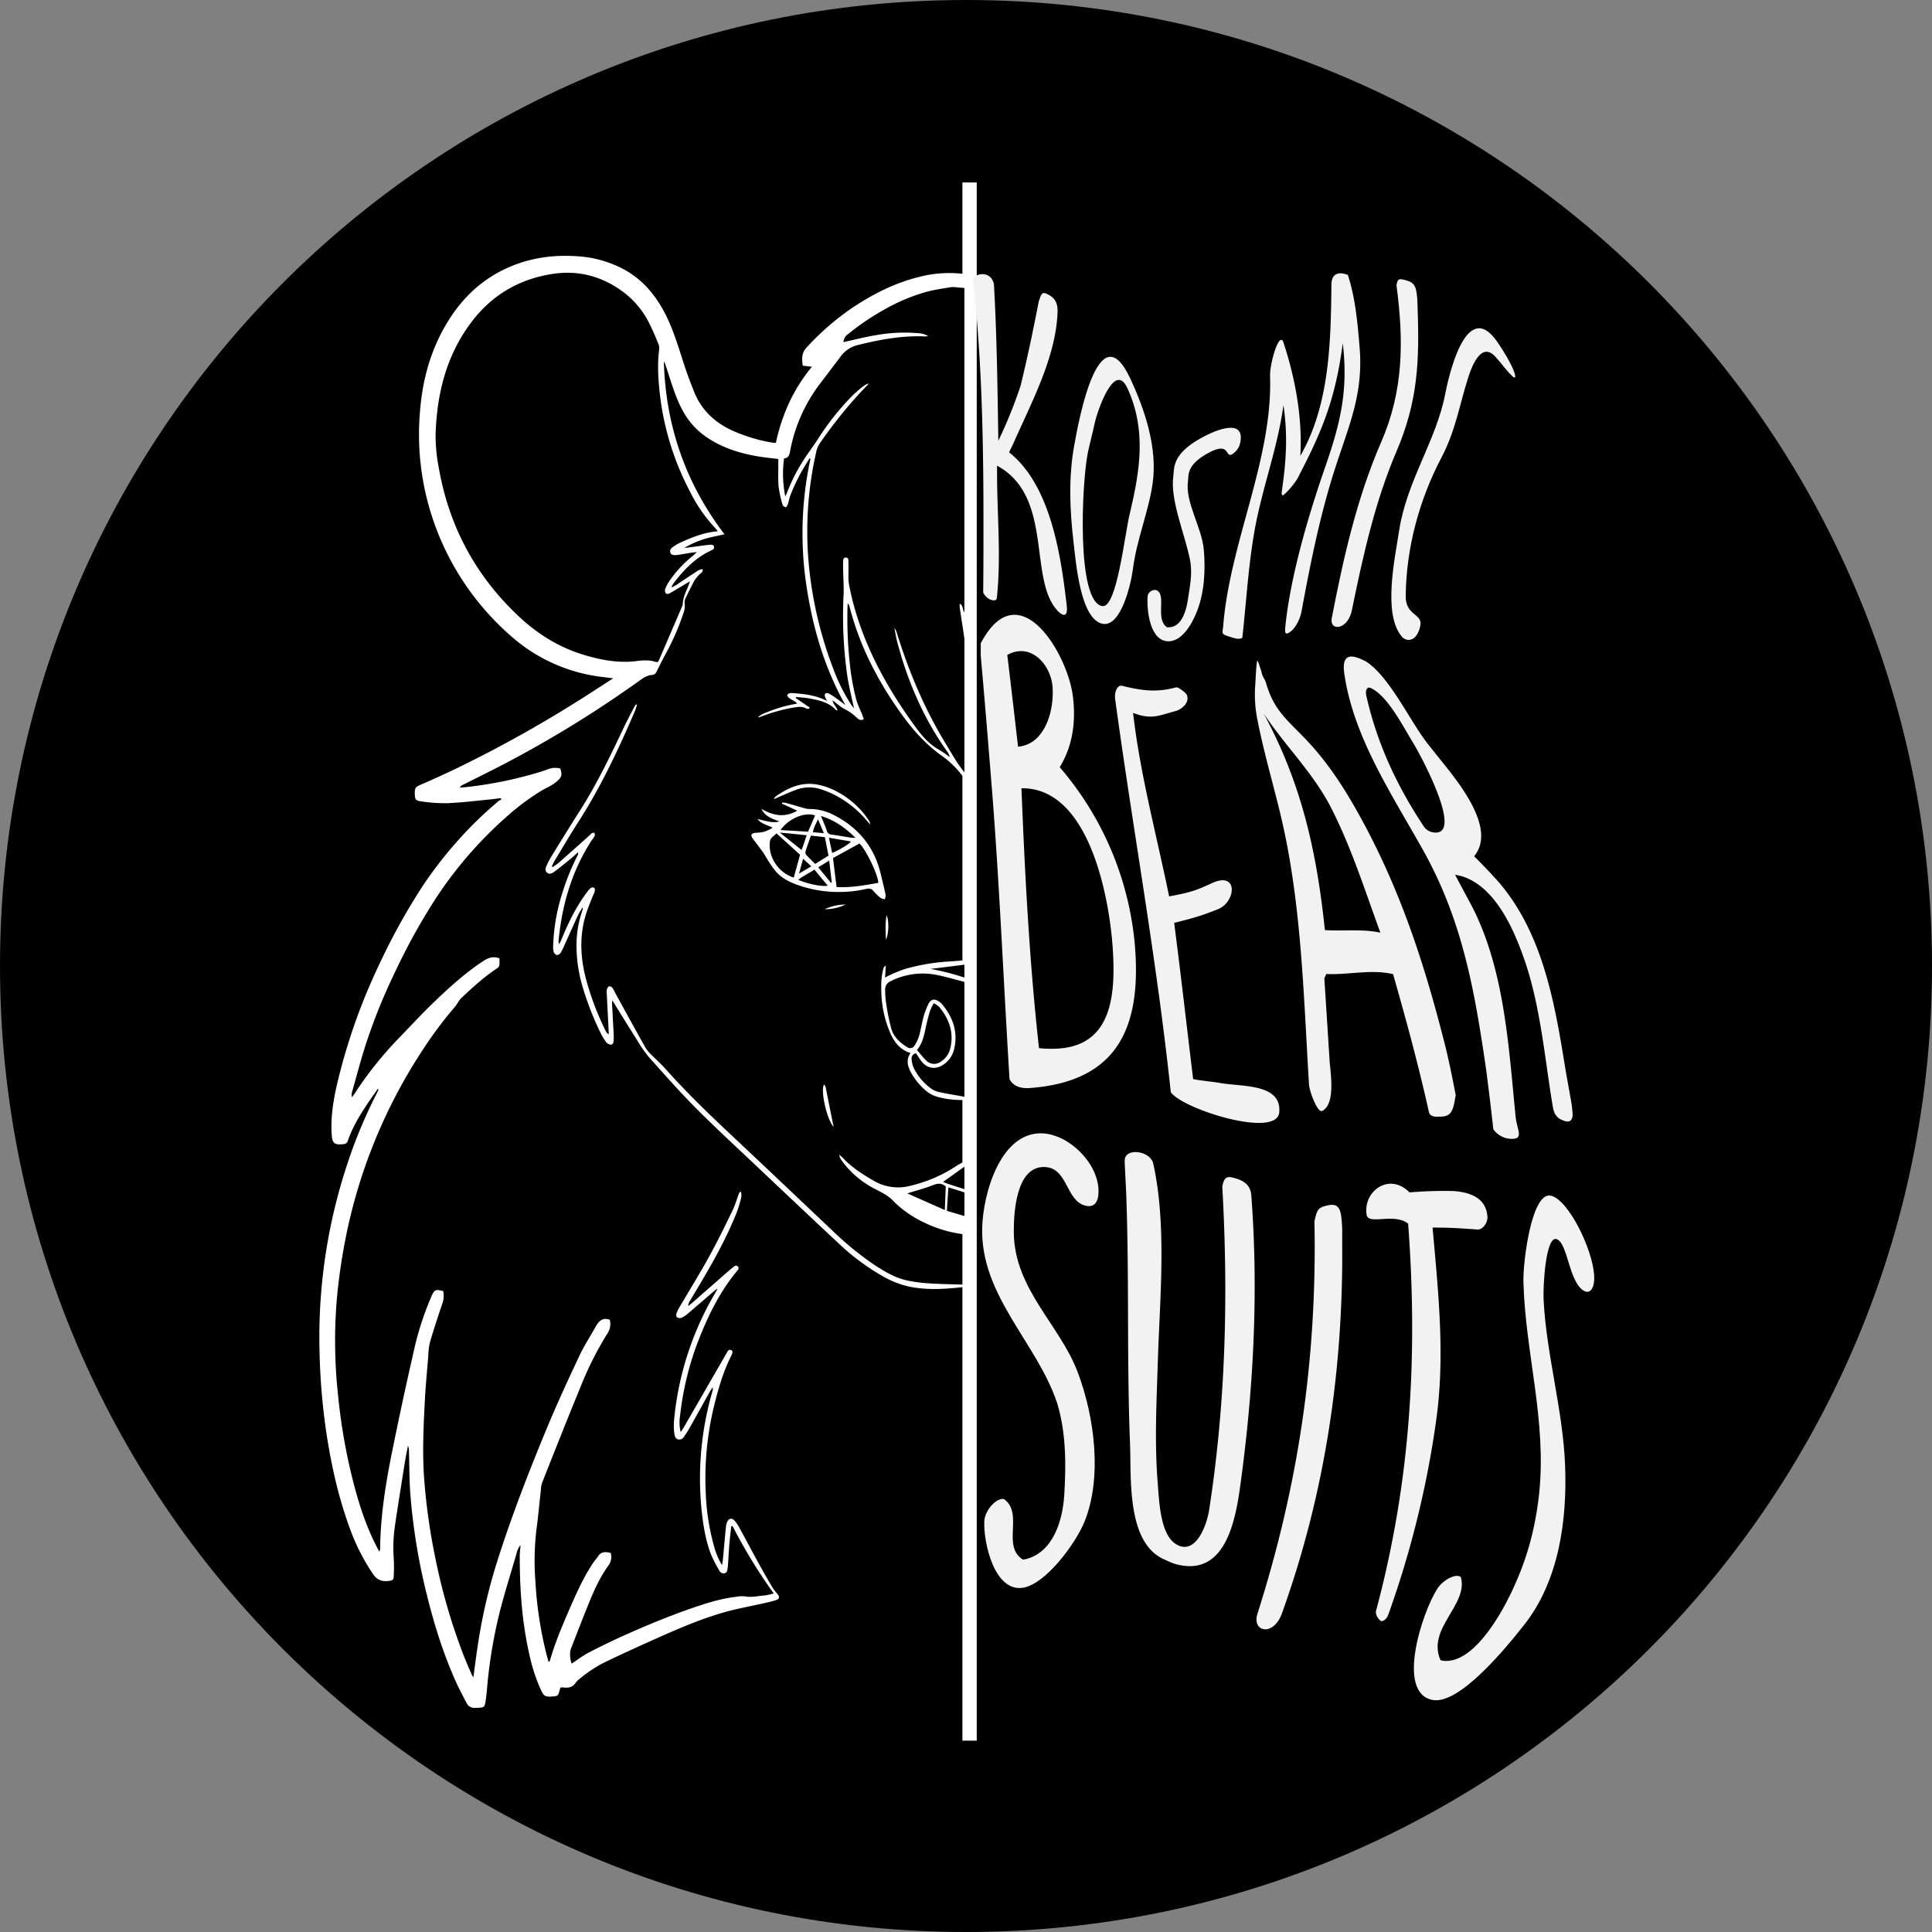 <?xml version="1.0" encoding="UTF-8"?>
<svg data-bbox="0 0 1080 1080" viewBox="0 0 1080 1080" xmlns="http://www.w3.org/2000/svg" data-type="ugc">
    <rect x="0" y="0" width="1080" height="1080" fill="#808080" stroke="none"/>
    <g>
        <path d="M1080 540c0 298.234-241.766 540-540 540C241.766 1080 0 838.234 0 540 0 241.766 241.766 0 540 0c298.234 0 540 241.766 540 540z"/>
        <g>
            <path fill="none" stroke="#ffffff" stroke-miterlimit="10" stroke-width="8" d="M542 102v871.03"/>
            <path d="M549.74 312.76c.14-52.09 0-104.09-5.79-155.93-.2-4.06 10.3-6.24 11.68 2.28 1.63 29.07 2 58.17 2.44 87.28a260.64 260.64 0 0012.42-30.65c3.86-15.74 7.13-31.49 10.21-47.39.8-1.63 1.07-5.46 3.9-4.32 5.48 2.2 6.74 5.8 6.58 10.43-.87 25.38-15 51.28-25.08 74.27-.81 1.56-1.21 2.39-2 4.13 23.4 18.56 29 58 32.22 85.8.79 7.17-2.73 4.95-4 3.83-18.35-16.69-2.52-64.55-34.93-82.16-.32 24.49 2.43 49.18-.11 73.61-.18 1.39-.68 1.62-1.52 1.65-2.34.07-4.83-1.63-6.16-4.4.09-7.19.1-11 .14-18.43z" fill="#f2f2f2"/>
            <path d="M631.82 211.57c8.14 17.44 15.39 39 12.49 58.8-2.36 16.08-8.93 31.35-11 47.73-1.15 8.89-6.78 32.36-16.78 30.63-12.56-2.16-15.07-34.09-16.48-46.23-2.07-17.88-2.75-36.06.48-53.66 2.55-14.21 13.74-74.84 31.29-37.27zm-23.8 42c-3.23 16-6.51 82.92 8.2 85.24 8.23 1.3 12.58-41.15 15.43-52.12.06-.24.11-.32.16-.58 5.54-23.69 9-45.9-1.53-69-7.4-16.2-17.2 13.94-18.35 19.46-1.22 5.85-2.84 11.7-3.93 17z" fill="#f2f2f2"/>
            <path d="M647.15 330.28c4.71 3.37-1.4 16 5.27 20.39h.81c7.58.08 10-10.05 10.79-15.36 1-7.12 2.75-14.22 1.22-22.26-2.8-14.21-11.17-33.49-9.37-46.6.63-4.58-1-12.42 15.38-21.49 10.42-5.79 22.64-9.46 22.36-.13-.1 3.41-1.11 6.26-3.93 8.48-5.48 4.35-.88-7.39-14.28-.08-12.4 6.77-10.84 12.49-11.32 15.89-1.65 11.62 7.82 25.72 8.88 38.41.95 11.36.32 23.6-3.87 34.29-2.71 6.89-8.3 16.87-16.12 16.67-10.11-.26-12-17.09-11.44-25.08.19-2.83 3.74-4.51 5.62-3.13z" fill="#f2f2f2"/>
            <path d="M750.62 191.83c-3.83 29.26-10.56 47.33-24.21 73.45-1.78 4.6-9.11 12.44-9.67 11.58a5 5 0 01-.28-1.58c2.51-17.37 3.53-31.39 1-48.85-3.24 24-11.71 45.76-16 69.31-3.62 20-4.74 40.61-7 60.8-1.92 1-3.57.47-6.74-.49-5.53-1.67-4.29-2.13-4-5.48 3.63-47.29 27.79-93.51 26.25-140.47-.21-6.54 4.9-24.82 7.37-19 6.7 20.22 10.82 42.45 9.54 63.72 16.44-28.47 17.06-63.89 17.4-96 .09-5.69 3.86-7.29 9.19-5.11 4.24 13.06 5.41 26.78 6.55 40.39 2.19 26-5.88 43.58-13.66 67.59-8.36 25.82-13.86 53.25-18.76 79.85-.93 5.06-3.63 9.8-6.45 11.74-2.37 1.63-3 1-2.71-2.32 2.68-27.56 12.32-61 22.38-90 8.59-24.74 12.89-42.79 9.8-69.13z" fill="#f2f2f2"/>
            <path d="M780.64 159.54c.58-3.86 1.41-3.93 5.26-2.87 5.33 1.46 5.74 4.05 6.34 10.09.06.62.14 3.32.17 3.75 1.11 31.12.38 53.44-11.83 82-12.05 28.16-18.7 58.5-24.84 88.4-2.1 11.2-12.35 12.15-11.35 5 6.45-33.45 14.07-67.5 27.72-98.82 12.46-28.6 12.68-56.62 8.53-87.55z" fill="#f2f2f2"/>
            <path d="M846.65 208.59c2.38 7.69-6.82-4.82-9-7.21l-.91-1c-8.16-10.41-13.72 3.55-15.86 10.2-5.16 16.06-7.07 29.91-15.14 45.27-12.35 23.49-19.65 50.45-19.94 77.17-.22 11.41 9.67 9.78 8.15 16.88-2 9.25-7.87 8.82-10.21 6.12-10.92-12.59-4-43.74-1.62-59.36 4.21-27.67 20.74-50.51 25.69-76.1 1.67-8.61 11.56-55.24 29.32-29.26 2.51 3.58 7.96 12.24 9.52 17.29z" fill="#f2f2f2"/>
            <path d="M599.74 389.19c1.73 13.73.08 27.61-7.36 39.68a176 176 0 0142 99.26c3.92 46.57-9.84 76.6-59.06 80.11-2.17.16-8.44.19-11-5.07-3.24-52.76-5.45-105.53-9.52-158.23-2.1-26.12-4.2-52.23-6.56-78.31v-7c21.07-40.17 48.47 5.37 51.5 29.56zm-30.65 28.21c15.36-1.31 20.31-20.83 19.28-33.51s-12.38-25-25.29-17.76q3.1 25.64 6.01 51.27zm17.24 168.85c34.6 1 37.69-27.66 35.64-57-1.97-27.6-13.09-89.13-50.97-88.6 1.93 48.35 4.45 97.15 9.81 145.26a46.36 46.36 0 005.52.34z" fill="#f2f2f2"/>
            <path d="M623.39 390.92c-.56-3.9 1.16-8.45 4.14-7.48 10.87 2.65 18.89 3.75 30 .8 1.13-.26 5.28 3 5.74 3.9a4.27 4.27 0 01.42 1.05c1 4.13-3.52 7.52-6.6 8.32-9.21 2.41-13.34 5-23.7 1 4 34.7 13.18 68.38 20.15 102.57 13.41-2.44 15.75-3.68 25.79-8.22l1.22-.33c11.59-3.26 9.61 12 .36 15.69s-13 4.78-24.54 7.67c3.76 29.06 7.06 58.21 10.6 87.3 2.88.74 12 1.64 14.33 2.08 12.47 2.39 35.13.12 33.82 16.47-1.21 15-54.49-1.86-60.65-11.25-7.8-73.78-21.07-146.23-31.08-219.57z" fill="#f2f2f2"/>
            <path d="M741.39 544.47c-.44 1-.63 1.52-1.07 2.48q1.51 23.52 3 47c.82 8.34 2.85 23.52-4.2 27.06-2.49 1.25-6.75-9.88-7.34-14.28-3.11-50.08-4.15-102-15.9-151.08-4.19-17.51-9.38-35.06-12.86-52.77a70.54 70.54 0 01-1.43-18.45c.38-5.36.69-14.66 1.31-15 .28-.15.8 1.65 2.18 5.78.73 3.54 1.55 3.52 2.49 6.12 4.43 15.55 11.51 20.63 22.22 31.8 13.75 14.32 24 31.05 33.28 48.48 21.32 40.09 34.25 80.81 45.26 124.78 2.27 9.77 3.39 15.16 5.45 25.92 0 .42-.26.4-.21.81-1.24 7.71-2.26 11-8.24 11.09h-.95c-1.88.06-5 .23-5.64-2.73-5.76-25.86-12.7-51.44-20-76.91-12.02-2.93-25.07.5-37.35-.1zm-.76-24.53c9.9.63 21.25-.76 31 1.44-8.47-23.19-16.29-47.88-27.56-69.86C734 431.88 718.4 417 706.37 398.8c21.18 39.08 29.63 77.01 34.26 121.14z" fill="#f2f2f2"/>
            <path d="M830.82 598.33c-6.41-44.19-13.16-83.4-35.19-122.86-17.45-31.26-39.11-63.41-44.16-99C749.84 365 755.79 366 762 369l1.48.69c13.67 8.74 25.08 34.41 35.24 46.86 1 1.28 1.55 1.93 2.62 3.28 8.93 11.67 36.9 41.65 22.69 58.84 2.24 2.05 13 13.26 15.17 16.13 23.5 28.48 30 66.56 35.73 101.9.27 2.19 3.52 19.39 3.76 21.65.13 1.2.19 1.8.32 3 .66 6.43-2.7 6-5.17 5l-.19-.07c-2.08-.85-4.69-2.12-5.6-7.51-4.33-25.57-6.76-55.29-15.41-80.84-5.75-17-16.24-42.22-35.52-48.13a99.41 99.41 0 00-3.72-.84c1.6 3.2 9.1 16.91 10.71 20.23 17 34.84 19.31 76.55 23.12 115 .74 7.44 4.92 12.74-2.57 12.42a12.48 12.48 0 01-9.88-5.37c-1.23-11.01-2.53-21.95-3.96-32.91zm-30.13-133.11c18.87 3.65-7-43.86-10.54-49.63-5.8-9.37-14.3-26.52-23.91-31-1.78-.83-3.27.76-2.39 4.64 6 26.46 17 50 31.87 72.45a7.7 7.7 0 004.97 3.54z" fill="#f2f2f2"/>
            <path d="M561.25 838c11.21 8.09-1.52 26.32 10.58 33.83l1.46-.22c15.5-3.81 20.72-21.77 21.61-35.55 1.08-16.88 1.14-35.24-4-51.87-11.34-33.74-42.91-59.88-41.85-98 .52-18.72 9.74-51.43 31.51-52.63 15.53-.86 33.27 15.9 33.52 32 .1 6.08-2.06 9.71-7.31 8.42-11.26-2.76-9.69-21.86-23.55-21.62-15.2.25-16.58 25.53-16.5 36.55.25 31.73 25.74 51.55 35.8 78.35 9.4 25 13.75 58.85 3.62 83.63-4.87 11.91-21.53 34.63-34.29 36.66-15.87 2.52-22.11-24.91-21.63-37.12.22-5.94 6.7-13.38 11.03-12.43z" fill="#f2f2f2"/>
            <path d="M656.52 874.14a60.26 60.26 0 01-5.67-2.41c-21.25-9.17-18.4-46-19.14-64.22-1.89-46.83-.4-93.79-2.17-140.67-.31-6.54-.48-9.86-.81-16.38v-1.65c-.14-7.27 13.78-5.82 15.86 1.31 7.74 34.37 3.77 75.28 2.67 110.19-.72 22.91-1.94 45.83-.09 68.72.9 11.18 1.45 31.91 12.76 35.33 9.34 2.84 14.79-12.38 16-20.33 9.23-59.7 10.79-119.47 7.33-180.81 1.18-5.59 2.69-5.92 7.45-4.5 4.23 1.25 8.32 3.45 8.78 9.52 4.12 54.75 1.2 108.85-6.24 162.79-2.84 20.47-8.95 51.28-36.73 43.11z" fill="#f2f2f2"/>
            <path d="M734.79 682.69c1.42-7 2.41-7.79 7.51-8.91 7.05-1.55 7.52 3.33 8 13.17v6.07c.78 71.46-9.3 140.82-33.48 208.29-4.49 13.46-16.6 11.37-14.1 1.45 23.28-72.93 33.58-143.55 32.07-220.07z" fill="#f2f2f2"/>
            <path d="M787.15 684c-8.09-6.21-22.32 1.07-23.21-5-2-13.35 12.86-23.79 24-12.43a222.14 222.14 0 0124.92-.76c6.72.57 17.88 2.67 18.62 14.32.23 3.62-2.81 7.36-5.49 7.17-10-.68-15.23-1.1-25.17-1.07 3.17 35.9 7.06 71.48 2.06 107.4A543.87 543.87 0 01776 902.78c-1.06 2.83-3.32 3.69-4 3.39s-3.57-3.2-2.7-6c19.25-71.96 23.38-142.28 17.85-216.17z" fill="#f2f2f2"/>
            <path d="M816.62 881.6c4.32 15.58-19.2 28.66-11.38 46.44l1.42.34c16.5 2 31.72-24.89 37.61-37 9-18.53 13.84-35.75 16.14-56.54 4.25-41.15-7.8-78.73-8.8-118.26-.29-11.69 4.7-50.72 15.4-48.18 9.79 2.33 23.14 29.65 24.12 44.34.47 7.06-2.08 10.75-5.52 8.92-8.68-4.61-9.09-27-15.53-29-6-1.79-7.6 26.07-7.19 34.06 1.57 30.62 10.76 61.27 12 92.1 1.23 30.66-3.3 64.81-23 89.65-10 12.69-36.1 44.61-51.06 41.82-20.61-3.85-5.83-49.21 2.77-62.36 3.4-5.1 10.59-8.54 13.02-6.33z" fill="#f2f2f2"/>
        </g>
        <g>
            <path d="M539.1 434.78a13.61 13.61 0 01-1.21-1.19 51.21 51.21 0 00-10.62-10.53c-8.91-6.18-16.13-14-22.47-22.7-13.67-18.77-24.27-39-30-61.65a2.41 2.41 0 00-.94-1.36c0 .7-.09 1.41-.1 2.11a237.25 237.25 0 001.84 36.24 141.84 141.84 0 003.04 15.3c.73 2.88 2.17 5.57 3.27 8.35.35.87.63 1.76.95 2.67-1.8 1-2.87.12-3.82-.72a27.68 27.68 0 00-6.65-4.82c-2.4-1.1-4.38-3.11-7-5 .4 2.44 2.24 3.62 2.8 5.63-.39-.07-.73 0-.86-.16-3.88-4.29-9.19-5.42-14.5-6.45-2.53-.49-5.14-.59-7.71-.87l-.29.58 7.77 5.31-.25.63c-.49 0-1.1.25-1.46 0-2.15-1.29-4.41-1.1-6.7-.7a94 94 0 00-19.33 5.35 2 2 0 01-1.2.13 15.66 15.66 0 014.85-2.71c1.85-.75 3.72-1.45 5.62-2.07s3.62-1.13 5.46-1.59 3.89-.83 6-1.27c-1.61-2-4.49-2.19-5.61-4.57 1-1.71 2.66-1.29 4.06-1.19 6.09.47 12.13 1.18 18.28 4.3a15.53 15.53 0 01-1.19-2.51 2 2 0 01.19-1.61 1.77 1.77 0 011.62-.17 25.11 25.11 0 013.6 2.14c1.85 1.29 3.64 2.67 6 4.43-12-21.43-18.37-44-21.85-67.45a196.82 196.82 0 012.34-70.08l-.64-.45a6.86 6.86 0 01-.43 1.09 106.65 106.65 0 00-10.14 19.7c-.61 1.68-.91 3.48-1.47 5.18a6.67 6.67 0 01-1.11 1.6c-.59-.44-1.57-.78-1.71-1.34a65.91 65.91 0 01-2.27-10.19c-.4-4.16-.15-8.39-.18-12.58v-3c-3.39-.42-6.82-.76-10.23-1.29-10.46-1.65-20.43-4.64-29.37-10.57a42.31 42.31 0 01-14.38-16.18c-3.91-7.59-6.15-15.81-8.86-23.85a9.51 9.51 0 00-1.14-2.64c1 35.82 12.13 68.07 33.89 96.6-3.89.9-7.77 1.56-11.48 2.72a56.31 56.31 0 00-10.95 4.86c.73-.05 1.45-.07 2.17-.16 3.67-.48 7.33-1 11-1.47.39-.05.8-.06 1.19-.08.93-.05 1.9-.08 2.19 1.06s-.44 1.58-1.35 2c-8.73 4-15.18 10.58-20.89 18a22.28 22.28 0 00-1.32 2c-.08.13 0 .34 0 .77.92-.5 1.8-.9 2.59-1.42 4.08-2.7 8.13-5.45 12.24-8.11a9 9 0 012.41-.72c.25 1.86-1 2.18-1.72 2.95a19.54 19.54 0 00-2.82 3.38c-1.78 3.24-3.38 6.58-5 9.92a5.76 5.76 0 00-.47 3.43 11.32 11.32 0 01-.73 4.94 135.63 135.63 0 01-9.37 21.74c-1.95 3.57-3.78 7.21-5.59 10.86a3 3 0 01-2.68 2c-2.61.14-4.66 1.53-6.71 3a636.93 636.93 0 01-72.56 45c-8.81 4.7-17.81 9.05-26.73 13.57a2.44 2.44 0 00-1.34 1.38c1.33-.11 2.65-.2 4-.34a225.79 225.79 0 0039.93-8.15c1.63-.48 3.23-1 4.83-1.62 2.88-1 4-1.15 7.33-.64 1.31 3.87.71 5.16-2.31 7.64-2.43 2-5.27 3.14-7.91 4.69a130.49 130.49 0 00-19.48 14.45 225.55 225.55 0 00-40.28 46.57 352.64 352.64 0 00-22.69 41.22 320 320 0 00-16.1 40c-2.75 8.56-5 17.28-7.48 25.93a6.62 6.62 0 00-.17 3.37c.62-.87 1.26-1.71 1.84-2.61a204.25 204.25 0 0125.14-31.25c6-6.2 11.8-12.53 18-18.5 8.84-8.55 17.91-16.85 28.21-23.66 2.77-1.83 5.59-3.08 9.29-1.64v2.87a3.06 3.06 0 01-1.65 2.9c-7.11 4.7-13.37 10.46-19.56 16.27-1.55 1.45-2.44 3.58-3.85 5.21a225.2 225.2 0 00-17.6 23.51 295.84 295.84 0 00-41.59 97.34 325.52 325.52 0 00-6.7 42.57 281.33 281.33 0 00.68 53.27 322.51 322.51 0 009.11 51c3.14 11.8 7 23.36 12.66 34.22.36.7.75 1.38 1.38 2.51a7.49 7.49 0 00.4-1.38c.14-18.5 3.08-36.67 6.73-54.72q5.65-27.93 12-55.71a166.33 166.33 0 019.56-30c.15-.37.3-.74.46-1.11 1.67-3.6 2.21-3.85 6.49-2.79a12.71 12.71 0 01-.52 7.17c-2.4 7.1-4.75 14.21-6.86 21.39a38.32 38.32 0 00-.94 7.68c-.68 8.23-1.47 16.46-1.91 24.7-.8 15.16-1.51 30.32-.29 45.49a345.23 345.23 0 005.94 41.85 333.06 333.06 0 0016.17 55.79c1.36 3.44 2.85 6.82 4.3 10.22a16.78 16.78 0 001 1.65c.7-5.26 1.3-10 2-14.7a303.88 303.88 0 0111.18-49.69c8.18-25.85 18-51.12 28.41-76.12 5.55-13.27 11.59-26.34 17.72-39.35 2.63-5.59 6.06-10.8 9.07-16.22 1.69-3 3.74-5.26 7.86-3.82a9.54 9.54 0 01-1.28 7.64 182.48 182.48 0 00-14.63 28.84c-7.47 18.11-14.67 36.32-21.87 54.54-.7 1.79-.69 3.88-.91 5.84-.74 6.44-1.3 12.91-2.17 19.33a147.66 147.66 0 00-.75 29.57 216.63 216.63 0 006.35 41.75c.33 1.23.7 2.45 1 3.67.39-.11.65-.12.67-.2 3-10.62 7.35-20.71 11.75-30.78 3.69-8.43 7.48-16.81 12.67-24.46.78-1.15 1.76-2.18 2.5-3.36 1.8-2.84 4.32-2.76 7.19-2a7.94 7.94 0 01-1.31 7.06c-4.73 6.51-8 13.84-11 21.25-3.4 8.33-6.61 16.73-9.89 25.11-.83 2.12-.65 5.71.36 8.44 3.26-2.13 6.35-4.54 9.77-6.3 7.28-3.74 14.65-7.33 22.14-10.63 12.52-5.52 25.19-10.71 38.18-15.06 7.21-2.41 14.5-4.55 22.09-5.39a16.43 16.43 0 014.78-.21c3.74.73 7.34-.31 11-.52a32.05 32.05 0 005-1.13 294.76 294.76 0 01-23-37.66l-.74.16c-.33 3.12-.73 6.24-1 9.37-.34 4.08-.56 8.18-.83 12.27a17.81 17.81 0 01-.2 1.79c-.19 1.19-.33 2.52-1.78 2.83a2.75 2.75 0 01-2.94-1.68 73.27 73.27 0 01-4.6-9c-3.2-8.38-4.49-17.2-5.36-26.07a174.14 174.14 0 016.29-65.32 2.72 2.72 0 00-.06-1.88c-.5.8-1 1.58-1.49 2.41-3.76 6.72-7.48 13.46-11.26 20.17a59.2 59.2 0 01-3.23 5.05 2.91 2.91 0 01-3.35 1.42c-1.32-.42-1.72-1.59-1.93-2.81-.72-4.3-.21-8.59.31-12.86a170.8 170.8 0 0123.16-67.29c.15-.25.25-.52.67-1.43-1.14.88-1.82 1.35-2.44 1.89-4.78 4.1-9.53 8.25-14.34 12.32a14.32 14.32 0 01-3.51 2.26 2.93 2.93 0 01-2.43-.31c-.42-.31-.51-1.5-.3-2.16a17.83 17.83 0 011.69-3.49c5.42-9.23 11.08-18.33 16.25-27.69 4.69-8.48 8.95-17.21 13.2-25.92 1.57-3.22 2.57-6.71 3.84-10.07.12-.33.33-.62 1.1-.92a10.1 10.1 0 01.16 3 62.49 62.49 0 01-2.43 8.32c-5.23 13.18-11.96 25.56-19.12 37.73-2.39 4.05-4.82 8.07-7.21 12.12a6 6 0 00-.95 2.81c1-.79 2-1.56 2.93-2.39l19.19-16.82c1.05-.92 2.15-1.8 3.24-2.67.72-.57 1.48-1.16 2.37-.29s.41 1.59-.22 2.34c-10.23 12.2-16.92 26.37-22.55 41.09a168.16 168.16 0 00-9.49 40.19 22 22 0 00.38 9c.62-1 1.29-1.92 1.86-2.92l23.69-41.06c.58-1 1-2.4 2.6-1.86 1 .33 1 1.34.12 3.1-4.05 8-6.66 16.5-8.88 25.12a171.52 171.52 0 00-5.43 51.07 129.87 129.87 0 004.77 30.77 40.63 40.63 0 004.34 10.14c.22-1.16.38-1.75.44-2.36.58-6.27 1.12-12.55 1.74-18.82a9.56 9.56 0 01.81-3.17c.82-1.78 2.53-2.11 3.88-.67a19.15 19.15 0 012.74 3.92c3.37 6.14 6.62 12.34 10 18.47q4 7.37 8.29 14.61a27.19 27.19 0 003 4.06c1.45 1.66 1.34 2.85-.79 3.55-2.45.81-5 1.33-7.54 1.9-7.2 1.64-14.5 2.91-21.58 4.94-14.54 4.17-28.31 10.38-42.08 16.55q-11.76 5.26-23.4 10.81a71.81 71.81 0 00-15.06 9.76 10.09 10.09 0 00-2.15 2.07c-1.61 2.58-3.94 3.15-6.73 2.79a14.44 14.44 0 00-1.87 0c-.22.74-.44 1.39-.61 2-.66 2.58-.92 2.8-3.68 3-4.28.32-4.92 0-6.74-3.89a93.22 93.22 0 01-6.1-18.47c-4.33-18.42-5.63-37.15-5.63-56 0-1.86.25-3.73.43-6.26a11.73 11.73 0 00-2.23 4.76c-3 10.35-6.25 20.66-9 31.1a271.83 271.83 0 00-7.5 44.55c-.23 2.58-.51 5.16-.95 7.71-.4 2.28-.87 2.59-3.18 2.81-.8.08-1.6 0-2.4.08a4.79 4.79 0 01-4.9-2.75c-1.83-3.56-3.76-7.06-5.42-10.69-7.35-16.06-12.61-32.83-16.84-50a340.24 340.24 0 01-9.17-56.19c-.59-7.87-.54-15.79-.77-23.69a7.11 7.11 0 00-.56-3.21c-.53 2.82-1.14 5.63-1.6 8.47-1.92 12-3.85 24-5.66 36.08a87.53 87.53 0 00-.68 18.8c.21 3.09.13 6.2 0 9.3-.07 2.33-.54 2.64-2.89 2.93-3.69.47-6.46-.56-8.69-3.83a115.71 115.71 0 01-12.89-25.32c-6-16.28-9.91-33.11-12.67-50.23a358.93 358.93 0 01-4.34-48.68 307.51 307.51 0 0115.64-105.39 271.69 271.69 0 0116.29-39c.36-.71.68-1.44 1-2.17 0 0-.09-.15-.34-.5-2.26 3.26-4.53 6.37-6.63 9.6-4 6.13-7.75 12.38-10.11 19.35a2.63 2.63 0 01-2.58 2c-5 .54-6.19-.49-6.5-5.57-.61-9.81 1-19.35 3.22-28.82a331.42 331.42 0 0123.44-66.2 356 356 0 0124.58-44.27 231.3 231.3 0 0122.94-28.82A210.91 210.91 0 01279 447.57a5.32 5.32 0 011.37-.6l-.57-.82c-1.82.24-3.65.54-5.48.71-8.06.77-16.11 1.77-24.19 2.13a89.79 89.79 0 01-14.62-1c-3.22-.39-3.59-1.17-3.64-4.39s.42-3.68 3.47-5c6.68-2.93 13.33-5.92 19.9-9.08A700.78 700.78 0 00319 394.38c7.82-4.8 15.49-9.87 23.79-15.19l-5.72-.72a93.29 93.29 0 01-51.94-23.36 150.15 150.15 0 01-43.26-65.22 148.51 148.51 0 01-7.19-58.58c1.2-17.5 5.48-34.11 14.36-49.38 7.88-13.55 18.4-24.35 32.63-31.26 13-6.31 26.78-8.44 41.13-7.41a62.84 62.84 0 0126 7.34c9.41 5.14 16.29 12.72 21.53 22 5 8.77 7.94 18.29 11 27.81 2 6.37 4.29 12.69 6.8 18.88 3.93 9.72 11.05 16.5 20.4 21a90.93 90.93 0 0023.13 7.13 18 18 0 002.06.13 107.84 107.84 0 017.38-22.37A93.18 93.18 0 01453.89 205l-5.09-.58c-.67-3.84-.76-7.08 2.1-10.17a145.46 145.46 0 0125.29-22c11.69-7.86 24.13-14.18 37.91-17.52a66 66 0 0125-1.55V161a3.24 3.24 0 01-2.88 1.28c-10-.72-19.17 2.3-28.22 5.86A125.61 125.61 0 00477.25 186c-.75.57-1.79 1-1.79 2.37 2.57.08 4.91-.91 7.27-1.46 7.94-1.87 16-2.18 24.1-2.7a34.78 34.78 0 019.5 1c1.27.27 2.73.78 2.55 2.45s-1.79 1.74-3.06 1.71c-10.57-.19-20.89 1.65-31.21 3.63-6.52 1.25-11.9 4-15.48 9.73-4.29 6.89-10.25 12.53-14.38 19.56a91.43 91.43 0 00-11.34 28.9c-.46 2.36-1 4.62-2.85 6.43-1.27 1.21-1.37 3.06-1.42 4.79a49.09 49.09 0 00.46 9.73 137.42 137.42 0 0112.27-21.43c5.4-7.43 10-15.45 16.06-22.4 3.95-4.52 7.7-9.22 12.56-12.84a7.45 7.45 0 01.69-.57c1.36-.78 2.9-2.19 4.32-.74 1.63 1.66-.23 2.9-1.27 4-9 9.17-16.73 19.36-24.19 29.77-2.86 4-3 8.84-4 13.41a183.43 183.43 0 00-3.07 46 213.3 213.3 0 0016.41 71.27c1.78 4.24 3.95 8.28 5.86 12.46-2.76-6.77-3.5-14-4.17-21.13-.87-9.94-1.37-19.94-1.33-29.94 0-4.7.93-9.35.65-14.07-.2-3.38-.88-6.74-.59-10.16a10.17 10.17 0 01.37-3 2.66 2.66 0 012.71-2 2.61 2.61 0 012.65 2.38 12.5 12.5 0 01.18 3c-.6 9.07 1.67 17.7 4.32 26.2 8 25.74 21.25 48.66 38.15 69.55a16.49 16.49 0 005.27 4.37 12.58 12.58 0 014.24 3.28 92.72 92.72 0 01-10-15.5 192.83 192.83 0 01-18.23-47.79 15.56 15.56 0 01-.6-4.45 1.78 1.78 0 011.29-1.82c1-.22 1.47.42 1.84 1.18a16.42 16.42 0 01.86 2.24c7.42 23.91 17.4 46.63 30.93 67.75a47.55 47.55 0 015.32 10.59z" fill="#ffffff"/>
            <path d="M539.1 431.77c-1.51-2.07-3.13-4.07-4.49-6.23-2.4-3.8-4.64-7.71-7-11.57-11.35-19-19.8-39.24-26.32-60.33a5.41 5.41 0 00-1.3-2.43c.53 2.57.92 5.19 1.59 7.72 5.78 21.84 14.53 42.34 27.65 60.84a9.1 9.1 0 011.71 3.5 58 58 0 00-5.72-4c-5.56-3-9.54-7.55-13.16-12.48-15.5-21.18-28.22-43.79-35.06-69.46q-1.49-5.65-2.52-11.41a35.81 35.81 0 01-.16-5.68c0-2 0-4-.05-6 0-1 .11-2.54-1.39-2.56-1.69 0-1.53 1.57-1.57 2.72-.06 2 0 4 .06 6 .07 3.89.37 7.79.21 11.67a239.44 239.44 0 002.07 45.81c.91 6 2.46 11.9 3.77 18.13-.65-.86-1.28-1.59-1.81-2.4a101.37 101.37 0 01-9.84-19.85 221.75 221.75 0 01-13.31-54.93 199.72 199.72 0 013.88-66.48 14 14 0 012.16-4.85 256.21 256.21 0 0122.5-28.14l4.76-5a10.93 10.93 0 00-2.43 1 73.81 73.81 0 00-6.42 5.39 145.71 145.71 0 00-19.77 24.83c-2.59 4-5.55 7.83-8.11 11.88a98.06 98.06 0 00-9.17 18.18c-.17.45-.42.87-.89 1.83a63.5 63.5 0 01-.66-21.25c2.32-.16 2.93-1.65 3.31-3.72a88.86 88.86 0 0116.77-38c3.84-5.11 7.77-10.16 11.59-15.29a16.68 16.68 0 019.54-6.33c12.45-3.1 25-5.41 38-4.8a7.6 7.6 0 001.27-.25 12.37 12.37 0 00-5.72-1.59 89.53 89.53 0 00-22.72 1c-6.28 1-12.46 2.62-18.87 4a5.76 5.76 0 012.39-4.31 136.3 136.3 0 0119.28-13.19A104.52 104.52 0 01518.42 163c4.34-1.11 8.81-1.75 13.24-2.48a16 16 0 013.58.15c1.29.08 2.57.2 3.86.3V342.3c-.25.39-1.15-.2-1 .9.47 4.49.55 9 1 13.51z"/>
            <path d="M539.1 548.87v64.25c-1.1 1.28-2.51.8-3.82.62-6-.83-12.23-1-17.09-5.32-4-3.52-7.49-7.52-9.2-12.73a7.11 7.11 0 01.49-6c1.25-2.12 2.62-2.2 4.1-.22.82 1.09 1.65 2.16 2.51 3.2 3 3.69 7.25 4.12 11 1.16 5.82-4.59 6.73-10.77 5.49-17.55a27.63 27.63 0 00-6.32-13.55c-3.3-3.75-5-3.42-7.12 1.12-2 4.28-2.37 8.94-3.54 13.4-.69 2.61-1.28 5.22-2.93 7.47-1.82 2.5-3 3.66-6.79 1.3a19.34 19.34 0 01-7.91-9.54 72.41 72.41 0 01-4.27-22.63 6.75 6.75 0 014.49-7.19c5.2-2.27 10.62-3.95 16.22-3.89 7.76.08 15.32 1.9 22.69 4.38.99.31 1.37 1.11 2 1.72z"/>
            <path d="M539.1 719.41c-9.86 1.13-19.72 1.86-29.59.07a51.52 51.52 0 01-15.92-6 126.8 126.8 0 01-24.54-18.19c-15-14-29.91-28.08-44.81-42.17-11.7-11.07-23.58-22-34.94-33.38-9.17-9.2-17.79-19-26.45-28.67a73.74 73.74 0 01-6.84-9.84c-4.6-7.25-9.08-14.58-13.7-22a12.06 12.06 0 00-.18 1.8c.29 5.6.61 11.19.91 16.79a33.08 33.08 0 010 3.59c-.06 1.11-.23 2.52-1.55 2.55a3.79 3.79 0 01-2.68-1.42 34.42 34.42 0 01-3.2-5.4 162.52 162.52 0 01-10.07-26 80.38 80.38 0 01-3.27-22.14 58.08 58.08 0 013-19.18c.23-.66.39-1.34.56-2 0-.07-.08-.18-.23-.51-.92 1.59-1.89 3-2.59 4.52-2.47 5.35-4.85 10.74-7.29 16.11a37.31 37.31 0 01-2.4 4.82 2.66 2.66 0 01-2.16 1.1 2.87 2.87 0 01-1.66-1.8 10.1 10.1 0 01-.28-3.26 106.88 106.88 0 015.09-29.46 126.06 126.06 0 018.41-20.83 3.52 3.52 0 00.47-2.14c-1.45 1.28-2.85 2.61-4.34 3.83-2.86 2.33-5.72 4.68-8.69 6.89-1.26.93-2.86 2-4.37.71s-.62-3 0-4.43a50.82 50.82 0 013-5.54c5.1-8.26 10.19-16.52 15.41-24.7 9.49-14.88 17.08-30.76 24.62-46.67 1.88-4 4-7.85 6-11.76a1.81 1.81 0 011.3-1 35.74 35.74 0 01-1.09 3.56c-9.17 21.33-19 42.33-31.56 61.93-4.6 7.15-8.9 14.49-13.31 21.76-.64 1.06-1.13 2.21-1.69 3.31l.55.43c1.17-.85 2.42-1.62 3.5-2.57q8.67-7.65 17.27-15.36c.37-.33.65-.81 1.07-1s1.22-.36 1.32-.21a2.06 2.06 0 01.31 1.57 11.34 11.34 0 01-1.49 2.28c-11.24 17.12-16.79 36.13-18.74 56.34a3.29 3.29 0 00.39 2c.44-.94.93-1.86 1.32-2.81 3.8-9.28 8.17-18.26 14.26-26.3a10.82 10.82 0 012-2.23 2.2 2.2 0 011.88-.17c.32.13.53 1.06.44 1.56a12.56 12.56 0 01-.91 2.53c-2.32 5.53-4.56 11.1-5.66 17-1.87 10.13-1 20.13 1.6 30a158.47 158.47 0 0011.06 29.11 3.64 3.64 0 001.69 1.73c-.08-1.65-.16-3.3-.25-5q-.45-8.84-.89-17.68a7.62 7.62 0 01.07-2.39c.2-.68.69-1.61 1.23-1.75a2.36 2.36 0 011.9.93 18.63 18.63 0 011.57 2.89c5.64 10.25 11.24 20.52 17 30.71a21.79 21.79 0 003.68 4.26c2.23 2.29 4.68 4.38 6.81 6.77 11.51 12.95 23.91 25 36.55 36.86 19.2 18 38.25 36.15 57.39 54.21a173.68 173.68 0 0023.45 19.14c5.87 3.86 11.93 7.43 18.91 8.82a88.9 88.9 0 0012.18 1.52c6.39.39 12.79.47 19.19.67z" fill="#ffffff"/>
            <path d="M539.1 690a69.5 69.5 0 01-22.33-6.52A60.45 60.45 0 01499 671c-2.53-2.66-6.14-4.43-9.49-6.17a51.94 51.94 0 01-19.2-16.37 6.11 6.11 0 01-1.15-2.89 15.87 15.87 0 011.83 1.52c5 5.43 11.14 9.34 17.51 13a26.88 26.88 0 0020.82 2.66 79.48 79.48 0 0025.18-10.89c1.47-1 3.08-1.77 4.62-2.65v3c-1.15 4-5 5.36-7.88 7.83 2.37 2.47 6.56 1.26 7.88 4.78v1.8c-1.47 1.16-3 .65-4.55.19-1.86-.56-2.9 0-3 2a20.53 20.53 0 01-.33 2.06c-.67 4.22-.17 5.06 3.91 6.2 1.65.46 3.28.89 4 2.72z" fill="#ffffff"/>
            <path d="M539.1 548.87c-5.12-1.3-10.2-2.81-15.37-3.85a39.63 39.63 0 00-25.73 3.41 4.91 4.91 0 00-3.18 4.87 49.15 49.15 0 00.53 7.48 119.52 119.52 0 002.92 14.37c1.36 4.55 4.84 7.75 8.83 10.2a2.78 2.78 0 004.2-1 20 20 0 002.5-5.38c1-3.46 1.5-7 2.46-10.51a39.29 39.29 0 012.75-7.26c1.4-2.75 3.39-3.07 5.92-1.32a7.78 7.78 0 011.6 1.36c5.91 7.11 9 15.09 7 24.43a14.38 14.38 0 01-6.25 9.53c-4.24 2.79-8.82 2.21-12-1.72-1.19-1.45-2.15-3.1-3.27-4.73a3.1 3.1 0 00-2.39 3.63 15.78 15.78 0 001.28 4.87 31.27 31.27 0 009.17 10.94 12 12 0 004.54 2.2c4.78 1.05 9.62 1.81 14.43 2.69v1.8a50.77 50.77 0 01-14.82-1.69 17.22 17.22 0 01-7.47-4.24 35 35 0 01-8-10.38c-1.54-3.29-2.16-6.64.28-9.9-6.4-2-9.65-6.79-11.95-12.6a61.88 61.88 0 01-4.39-20.69c-.17-4.79-.19-9.6 1.26-14.26a2 2 0 011.21-1.32c-.12 2.13-.25 4.26-.39 6.7.72-.4 1.23-.76 1.8-1a90.52 90.52 0 019.08-3.77 115.19 115.19 0 0125.95-4.31c2.49-.17 5-.4 7.46-.6v2.4c-2.64 2.84-6.32 2-9.57 2.6a21.25 21.25 0 01-4.94.08c3.36-.32 7.07.69 10.76 1.8a5.88 5.88 0 013.75 2.73z" fill="#ffffff"/>
            <path d="M539.1 679.77l-9.8-2.89c.29-4.46.56-8.7.85-13.12l9 2.8z"/>
            <path d="M539.1 664.76c-3.12-1-6.24-2-9.35-3-.9-.3-1.77-.72-2.58-1.06l11.93-8.52z"/>
            <path d="M539.1 546.47a139.51 139.51 0 00-18.87-4.84l18.87-2.37z"/>
            <path d="M539.1 356.71q-.44-2.74-.85-5.51c-.59-3.82-1.19-7.65-1.75-11.48a18.74 18.74 0 010-2.28c2.11 1.2 1.46 3.52 2.61 4.86z" fill="#ffffff"/>
            <path d="M435.75 459.17c-4.11-1.41-8.06-2.79-10.09-7 6.56 3.88 13.13 5 20 1l-8.53-3.91.2-.65a13.91 13.91 0 012.14.27c3.64 1 7.27 2.09 10.92 3.1a7.54 7.54 0 002.06.24 29.9 29.9 0 0113.83 3.46c13.55 7 22.43 17.71 26 32.65.95 3.95 1.94 7.9 2.79 11.88a6.57 6.57 0 01-.44 2.44 6.48 6.48 0 01-2.38-.67 31.8 31.8 0 01-4.07-4c-1.15-1.34-2.31-1.42-4-1.05a69.31 69.31 0 01-38.1-2.16c-4.49-1.54-8.7-3.67-12-7.17a48.83 48.83 0 01-4.52-6.28c-1.16-1.73-2.12-3.59-3.31-5.29-1.73-2.44-3.62-4.77-5.39-7.19-1.45-2-1-3 1.51-3.31a28.19 28.19 0 004.45-.47 20.39 20.39 0 005.09-2.42c-2.84-1.4-6-1.89-8.51-4.78 4.6.91 8.37 2.49 12.35 1.31z" fill="#ffffff"/>
            <path d="M432.62 446.39a7 7 0 011.12-1.28c6.8-4.76 14.14-8 22.65-6.61a38.62 38.62 0 0110.17 3.33 49.23 49.23 0 0118.81 16.3 5.78 5.78 0 011.11 2.77c-.6-.65-1.23-1.29-1.8-2a58.59 58.59 0 00-17.56-14.26 53.59 53.59 0 00-7.69-3.26 21.35 21.35 0 00-15 .33c-3.88 1.52-7.69 3.24-11.53 4.88z" fill="#ffffff"/>
            <path d="M466 630c-3.78-4.23-7.24-19.69-5.52-23.52a.86.86 0 01.27 0c.1 0 .24 0 .27.12a6.28 6.28 0 01.57 1.34c1.41 7.18 2.88 14.4 4.41 22.06z" fill="#ffffff"/>
            <path d="M461 508.26a27.82 27.82 0 0111.6-2.61 25.77 25.77 0 01-11.6 2.61z" fill="#ffffff"/>
            <path d="M495.22 525.32c-.09-4.67-.54-8.93.43-13.73 1.42 3.41 1.16 10.79-.43 13.73z" fill="#ffffff"/>
            <path d="M401.21 297c-7.57.59-14.19 3.29-20.74 6.23a24 24 0 00-3.39 1.9c-1.33.88-2.85 1.76-2.38 3.74.29 1.22 1.82 1.68 4.2 1.33s4.93-.82 7.4-1.21c.88-.14 1.77-.21 3.27-.39-1 .91-1.48 1.44-2 1.9a66.16 66.16 0 00-13.48 14.42 20.22 20.22 0 00-2.29 4.52 2.82 2.82 0 00.51 2.38c.27.32 1.54.14 2.14-.2 3.13-1.77 6.19-3.66 9.28-5.51l2-1.17c-.46 1.28-.73 2.09-1.06 2.87-1.34 3.22-2.94 6.36-3 10a4.07 4.07 0 01-.48 1.41q-6.43 15-12.9 30a5.62 5.62 0 01-.58.85 6.06 6.06 0 01-1.4-.11c-3.42-1.12-6.92-.88-10.39-.43-10.25 1.31-20.12-.6-29.84-3.55-13.83-4.2-25.72-11.67-36.23-21.56-24.21-22.78-39-50.59-44.62-83.27a92.29 92.29 0 01-1.72-18.79c.78-22.15 5.87-43.06 19.28-61.32 11.46-15.62 26.79-24.9 45.85-27.88 15.36-2.41 29.14 1.63 41.26 11.21a49.65 49.65 0 0113.41 17.1c1.78 3.56 3.29 7.26 4.81 10.95a5.85 5.85 0 01.37 2.9c-1.09 8.1-.56 16.18.29 24.25A155.15 155.15 0 00386 275.36a83.33 83.33 0 0014.26 20.31 14.78 14.78 0 01.95 1.33z"/>
            <path d="M528.69 663.25c-.17 4.26-.34 8.51-.53 13.18l-20.84-9.24c.26-.11.74-.37 1.25-.54 4.37-1.37 8.87-2.44 13.09-4.19 2.75-1.15 4.88-1.07 7.03.79z"/>
            <path d="M512.61 586.94c3.16-3.79 3.94-8.24 4.9-12.64.69-3.12 1.47-6.23 2.4-9.28a29 29 0 012.11-4.21 14.43 14.43 0 013 2.06c5.47 6.66 8.27 14.11 6.27 22.82a12.09 12.09 0 01-5.54 7.89 6.12 6.12 0 01-8-.78 25 25 0 01-2.06-2.18c-.99-1.13-1.93-2.29-3.08-3.68z"/>
            <path d="M491 493.51c-7.76 1.39-15.29 2.79-23.35 2.35-.67-5.34-1.34-10.64-2-16.2l14.82-8.16c3.81 3.77 10.31 17.37 10.53 22.01z"/>
            <path d="M434.08 465.88l13.16 11.93-3.53 12.77c-8.58-2.64-14.5-11.67-13.33-20.16.32-2.32 2.44-3.19 3.7-4.54z"/>
            <path d="M463.14 478.3l-7.46 4.64c-1.7-1.71-3.41-3.34-5-5.1a2.29 2.29 0 01-.39-1.87c.91-2.92 1.95-5.79 3-8.86l7.81.89c.69 3.45 1.36 6.83 2.04 10.3z"/>
            <path d="M451.69 464.94l-15.35-.94c4.54-6.61 13.72-10.24 19.3-8.16-1.26 2.93-2.52 5.83-3.95 9.1z"/>
            <path d="M458.93 456.16c7.78 2.34 13.54 6.59 19.28 12.17a17.08 17.08 0 01-2.11 0c-3.75-.59-7.48-1.27-11.23-1.79a2.92 2.92 0 01-2.72-2.27c-.84-2.56-1.96-5.01-3.22-8.11z"/>
            <path d="M446.22 491.87c2.87-2.52 6.09-3.61 9-5.79l7.52 9.07c-3.67.51-10.47-.84-16.52-3.28z"/>
            <path d="M450.94 466.9c-.81 2.43-1.46 4.41-2.13 6.38-.19.55-.44 1.07-.76 1.85l-12.12-9.71z"/>
            <path d="M465.17 476.82c-.57-2.72-1.12-5.37-1.78-8.51l12.37 2.09c-1.3 1.6-6.5 4.7-10.59 6.42z"/>
            <path d="M457.4 484.81l6.13-3.74c.51 4.34 1 8.26 1.43 12.15-.1.1-.15.2-.22.22s-.24 0-.28 0c-2.28-2.8-4.54-5.56-7.06-8.63z"/>
            <path d="M446.67 488.33c.88-3.24 1.58-5.76 2.26-8.26l4.6 4.22z"/>
            <path d="M457.27 458l3.28 7.75-6.11-.52c.32-2.5 1.56-4.52 2.83-7.23z"/>
        </g>
    </g>
</svg>
